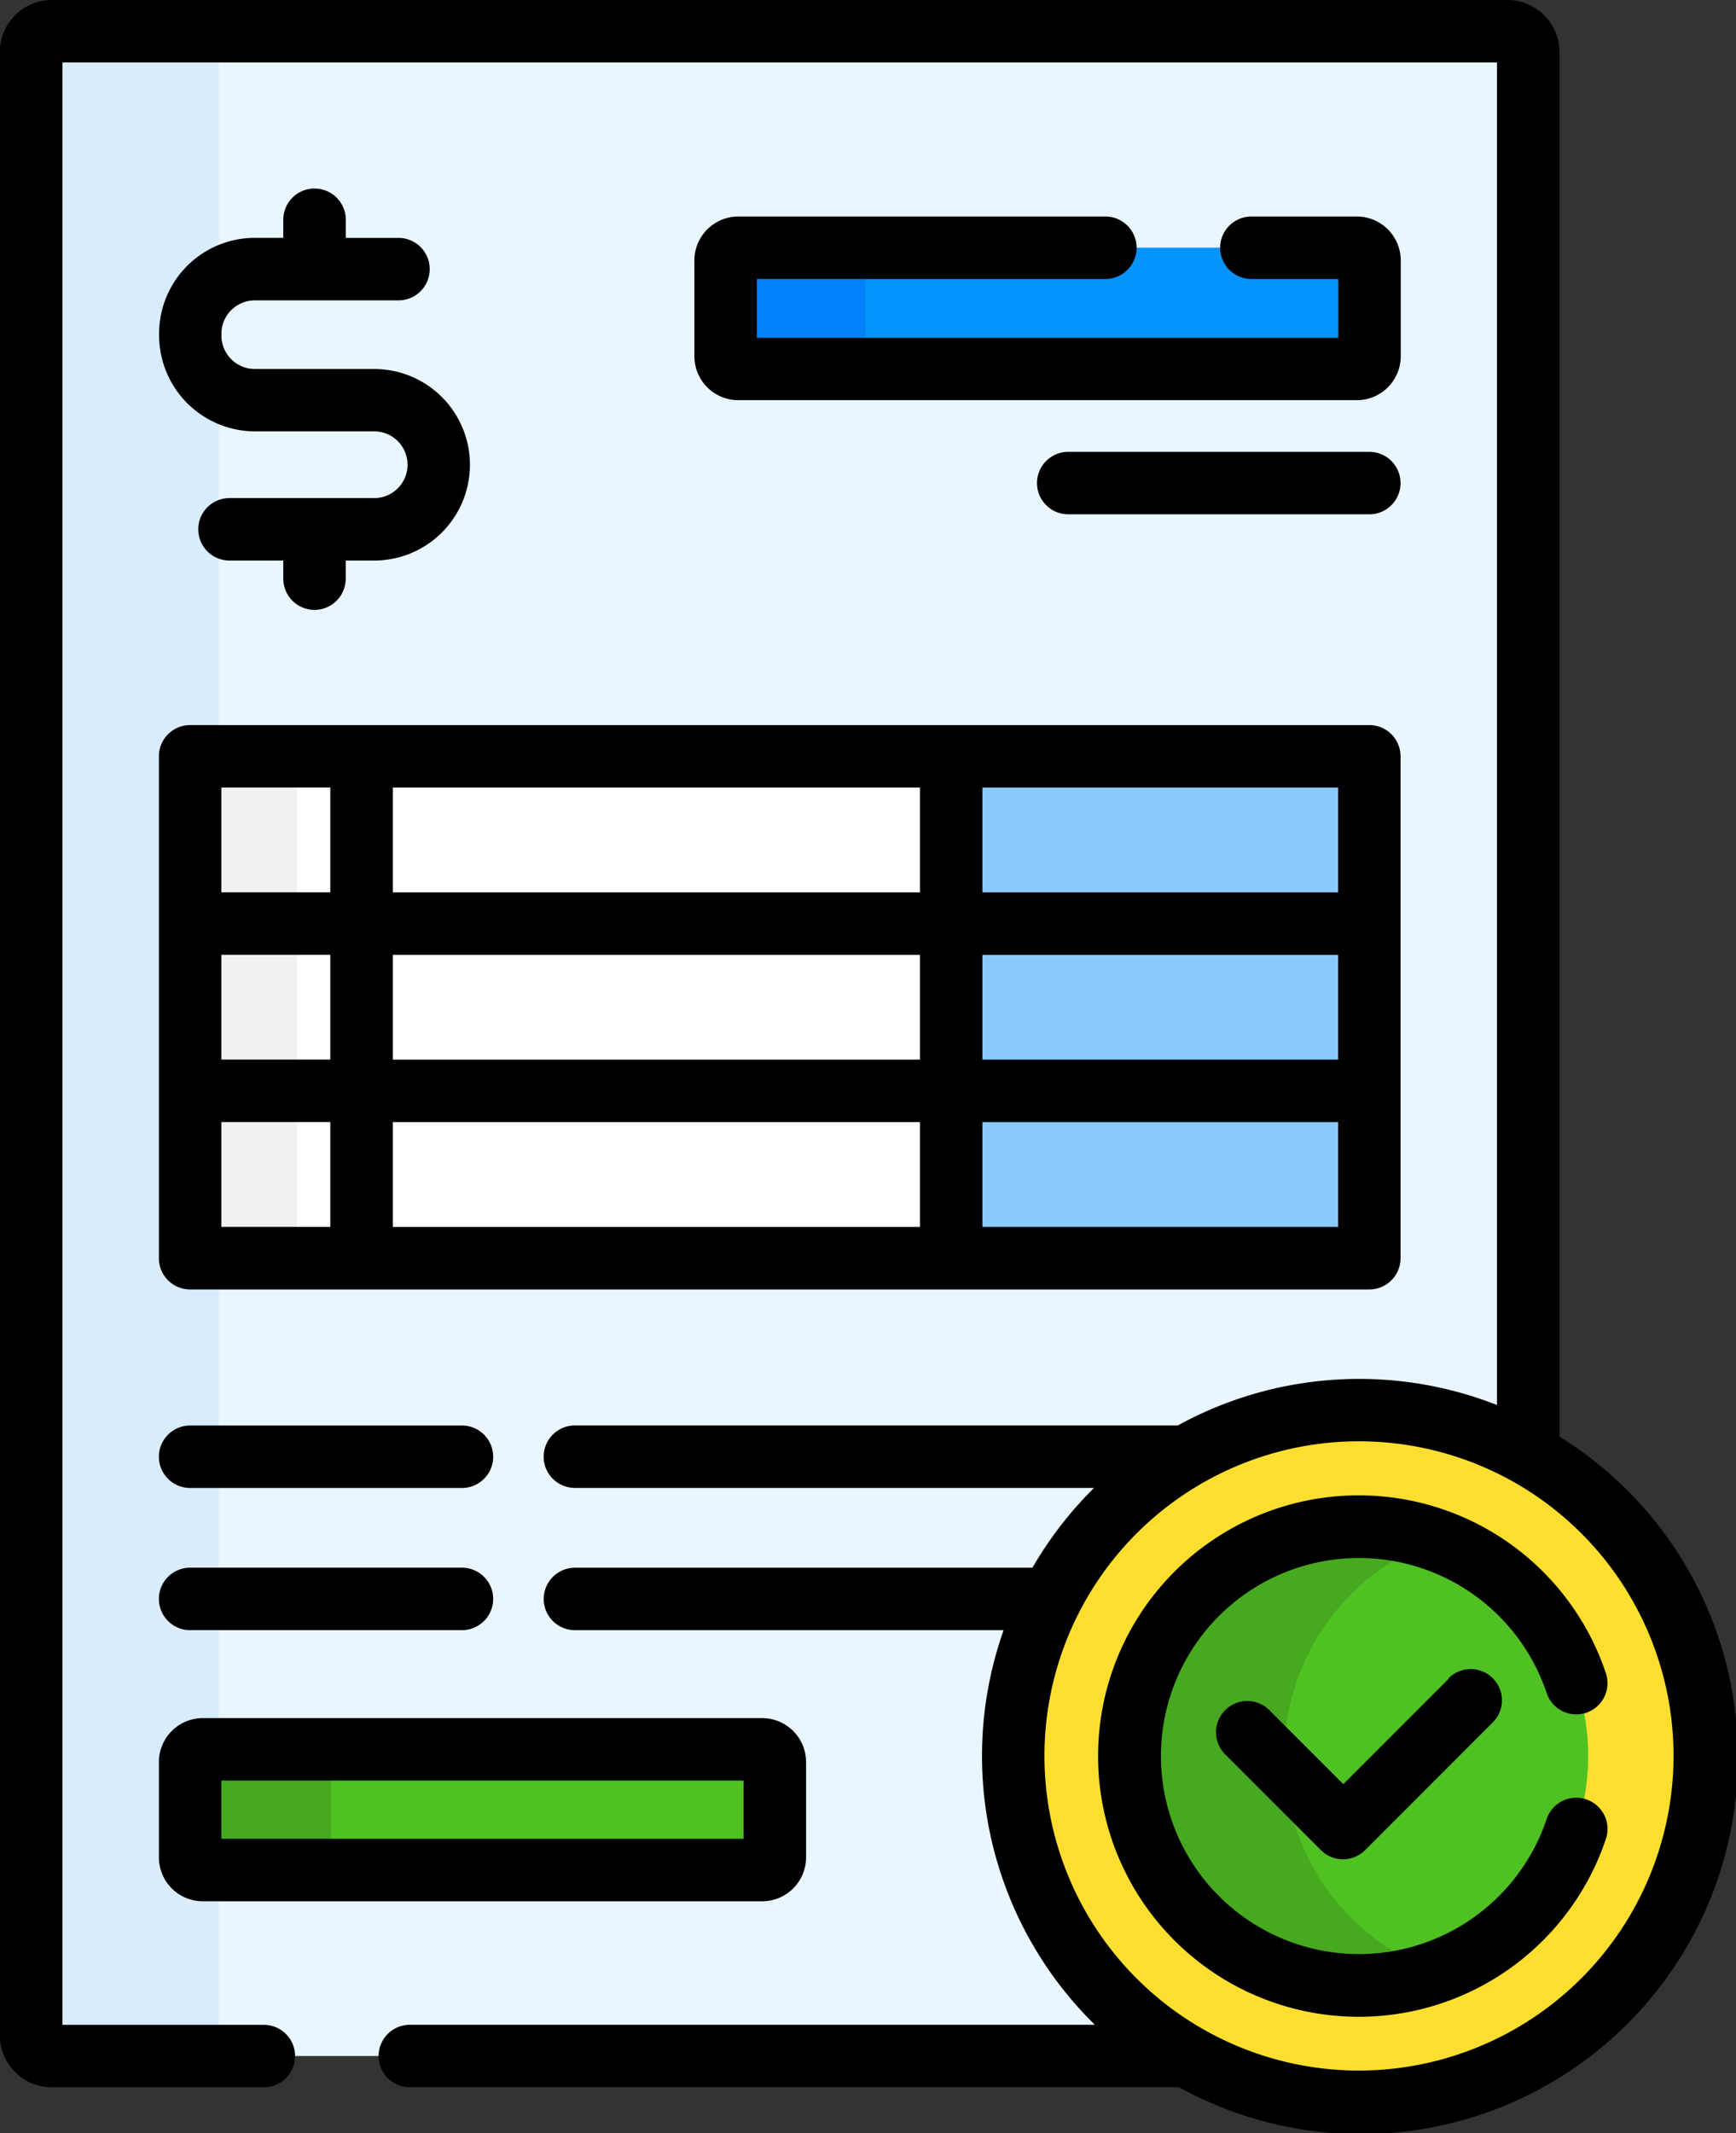 <svg xmlns="http://www.w3.org/2000/svg" width="32.634" height="40.089" viewBox="0 0 32.634 40.089">
  <rect x="0" y="0" width="32.634" height="40.089" fill="#333333" stroke="none"/>
  <g id="Group_4997" data-name="Group 4997" transform="translate(-47.604)">
    <path id="Path_3938" data-name="Path 3938" d="M73.563,39.915a6.5,6.5,0,0,1,9.681-5.668V7.891a.392.392,0,0,0-.391-.391H55.494a.392.392,0,0,0-.391.391V45.162a.392.392,0,0,0,.391.391H76.833A6.5,6.5,0,0,1,73.563,39.915Z" transform="translate(-6.912 -6.913)" fill="#eaf6ff"/>
    <g id="Group_4997-2" data-name="Group 4997" transform="translate(48.191 0.587)">
      <path id="Path_3939" data-name="Path 3939" d="M58.63,45.162V7.891a.392.392,0,0,1,.391-.391H55.494a.392.392,0,0,0-.391.391V45.162a.392.392,0,0,0,.391.391h3.527A.391.391,0,0,1,58.63,45.162Z" transform="translate(-55.103 -7.5)" fill="#d8ecfe"/>
    </g>
    <g id="Group_4998" data-name="Group 4998" transform="translate(51.178 32.877)">
      <path id="Path_3940" data-name="Path 3940" d="M104.006,422.164H93.492a.239.239,0,0,1-.239-.239v-1.791a.239.239,0,0,1,.239-.239h10.514a.239.239,0,0,1,.239.239v1.791A.239.239,0,0,1,104.006,422.164Z" transform="translate(-93.253 -419.895)" fill="#4fc123"/>
    </g>
    <g id="Group_4999" data-name="Group 4999" transform="translate(51.178 32.877)">
      <path id="Path_3941" data-name="Path 3941" d="M95.9,421.924v-1.791a.239.239,0,0,1,.239-.239H93.492a.239.239,0,0,0-.239.239v1.791a.239.239,0,0,0,.239.239h2.642A.239.239,0,0,1,95.9,421.924Z" transform="translate(-93.253 -419.894)" fill="#47a920"/>
    </g>
    <g id="Group_5003" data-name="Group 5003" transform="translate(51.178 14.214)">
      <g id="Group_5000" data-name="Group 5000" transform="translate(0)">
        <path id="Path_3942" data-name="Path 3942" d="M93.253,181.541H115.42v9.433H93.253Z" transform="translate(-93.253 -181.541)" fill="#fff"/>
      </g>
      <g id="Group_5001" data-name="Group 5001" transform="translate(0)">
        <path id="Path_3943" data-name="Path 3943" d="M93.253,181.541H95.26v9.433H93.253Z" transform="translate(-93.253 -181.541)" fill="#f3f0f3"/>
      </g>
      <g id="Group_5002" data-name="Group 5002" transform="translate(14.306)">
        <path id="Path_3944" data-name="Path 3944" d="M275.969,181.541h7.861v9.433h-7.861Z" transform="translate(-275.969 -181.541)" fill="#8ac9fe"/>
      </g>
    </g>
    <g id="Group_5005" data-name="Group 5005" transform="translate(61.241 4.656)">
      <g id="Group_5004" data-name="Group 5004" transform="translate(0)">
        <path id="Path_3945" data-name="Path 3945" d="M233.638,61.743H222.012a.239.239,0,0,1-.239-.239V59.7a.239.239,0,0,1,.239-.239h11.627a.239.239,0,0,1,.239.239v1.8A.239.239,0,0,1,233.638,61.743Z" transform="translate(-221.773 -59.463)" fill="#0593fc"/>
      </g>
    </g>
    <g id="Group_5006" data-name="Group 5006" transform="translate(61.241 4.656)">
      <path id="Path_3946" data-name="Path 3946" d="M224.406,61.5V59.7a.239.239,0,0,1,.239-.239h-2.634a.239.239,0,0,0-.239.239v1.8a.239.239,0,0,0,.239.239h2.634A.239.239,0,0,1,224.406,61.5Z" transform="translate(-221.772 -59.463)" fill="#0182fc"/>
    </g>
    <g id="Group_5010" data-name="Group 5010" transform="translate(66.651 26.502)">
      <g id="Group_5007" data-name="Group 5007">
        <circle id="Ellipse_179" data-name="Ellipse 179" cx="6.5" cy="6.5" r="6.5" fill="#fedf30"/>
      </g>
      <g id="Group_5008" data-name="Group 5008" transform="translate(2.19 2.19)">
        <circle id="Ellipse_180" data-name="Ellipse 180" cx="4.309" cy="4.309" r="4.309" fill="#4fc123"/>
      </g>
      <g id="Group_5009" data-name="Group 5009" transform="translate(2.19 2.19)">
        <path id="Path_3947" data-name="Path 3947" d="M321.747,370.758a4.317,4.317,0,0,1,2.858-4.057,4.31,4.31,0,1,0,0,8.115A4.316,4.316,0,0,1,321.747,370.758Z" transform="translate(-318.844 -366.448)" fill="#47a920"/>
      </g>
    </g>
    <g id="Group_5011" data-name="Group 5011" transform="translate(47.604)">
      <path id="Path_3948" data-name="Path 3948" d="M85.753,415.011a.827.827,0,0,0,.826.826H97.093a.827.827,0,0,0,.826-.826V413.22a.827.827,0,0,0-.826-.826H86.579a.827.827,0,0,0-.826.826Zm1.174-1.443h9.817v1.094H86.927Z" transform="translate(-82.766 -380.104)"/>
      <path id="Path_3949" data-name="Path 3949" d="M85.753,184.061a.587.587,0,0,0,.587.587h22.167a.587.587,0,0,0,.587-.587v-9.433a.587.587,0,0,0-.587-.587H86.34a.587.587,0,0,0-.587.587Zm15.481-8.846h6.686v1.97h-6.686Zm0,3.144h6.686v1.97h-6.686Zm0,3.144h6.686v1.97h-6.686ZM90.15,175.215h9.909v1.97H90.15Zm0,3.144h9.909v1.97H90.15Zm0,3.144h9.909v1.97H90.15Zm-3.223-6.289h2.048v1.97H86.927Zm0,3.144h2.048v1.97H86.927Zm0,3.144h2.048v1.97H86.927Z" transform="translate(-82.766 -160.414)"/>
      <path id="Path_3950" data-name="Path 3950" d="M222,53.136a.587.587,0,0,0,0-1.174h-6.9a.827.827,0,0,0-.826.826v1.8a.827.827,0,0,0,.826.826h11.627a.827.827,0,0,0,.826-.826v-1.8a.827.827,0,0,0-.826-.826h-1.982a.587.587,0,0,0,0,1.174h1.634v1.106h-10.93V53.136Z" transform="translate(-201.221 -47.893)"/>
      <path id="Path_3951" data-name="Path 3951" d="M86.34,343.333H91.45a.587.587,0,1,0,0-1.174H86.34a.587.587,0,0,0,0,1.174Z" transform="translate(-82.766 -315.368)"/>
      <path id="Path_3952" data-name="Path 3952" d="M86.34,377.466H91.45a.587.587,0,1,0,0-1.174H86.34a.587.587,0,0,0,0,1.174Z" transform="translate(-82.766 -346.829)"/>
      <path id="Path_3953" data-name="Path 3953" d="M76.92,27V.979A.98.98,0,0,0,75.941,0H48.583A.98.98,0,0,0,47.6.979V38.25a.98.98,0,0,0,.979.979h3.985a.587.587,0,1,0,0-1.174H48.778V1.174H75.745V26.406a7.081,7.081,0,0,0-6,.384H58.411a.587.587,0,0,0,0,1.174h9.759a7.131,7.131,0,0,0-1.158,1.5h-8.6a.587.587,0,0,0,0,1.174H66.47a7.078,7.078,0,0,0,1.716,7.416H55.308a.587.587,0,1,0,0,1.174H69.769A7.085,7.085,0,0,0,76.92,27ZM73.151,38.914A5.913,5.913,0,1,1,79.064,33,5.919,5.919,0,0,1,73.151,38.914Z" transform="translate(-47.604)"/>
      <path id="Path_3954" data-name="Path 3954" d="M320.513,364.658a.587.587,0,0,0-.744.369,3.722,3.722,0,1,1,0-2.366.587.587,0,0,0,1.113-.374,4.9,4.9,0,1,0,0,3.115A.587.587,0,0,0,320.513,364.658Z" transform="translate(-290.694 -330.841)"/>
      <path id="Path_3955" data-name="Path 3955" d="M343.933,400.94l-1.98,1.98-1.39-1.39a.587.587,0,0,0-.831.83l1.8,1.8a.587.587,0,0,0,.831,0l2.4-2.4a.587.587,0,0,0-.831-.83Z" transform="translate(-316.701 -369.389)"/>
      <path id="Path_3956" data-name="Path 3956" d="M88.678,45.249a.587.587,0,0,0-.587.587v.34h-.534a1.8,1.8,0,0,0-1.8,1.8v.037a1.806,1.806,0,0,0,1.8,1.8H89.8a.627.627,0,0,1,0,1.254H87.08a.587.587,0,1,0,0,1.174h1.011v.34a.587.587,0,1,0,1.174,0v-.34H89.8a1.8,1.8,0,0,0,0-3.6H87.557a.63.63,0,0,1-.629-.629V47.98a.629.629,0,0,1,.629-.629h2.7a.587.587,0,0,0,0-1.174h-.99v-.34a.587.587,0,0,0-.587-.587Z" transform="translate(-82.766 -41.706)"/>
      <path id="Path_3957" data-name="Path 3957" d="M297.167,108.455a.587.587,0,1,0,0,1.174h5.66a.587.587,0,1,0,0-1.174Z" transform="translate(-277.086 -99.963)"/>
    </g>
  </g>
</svg>
